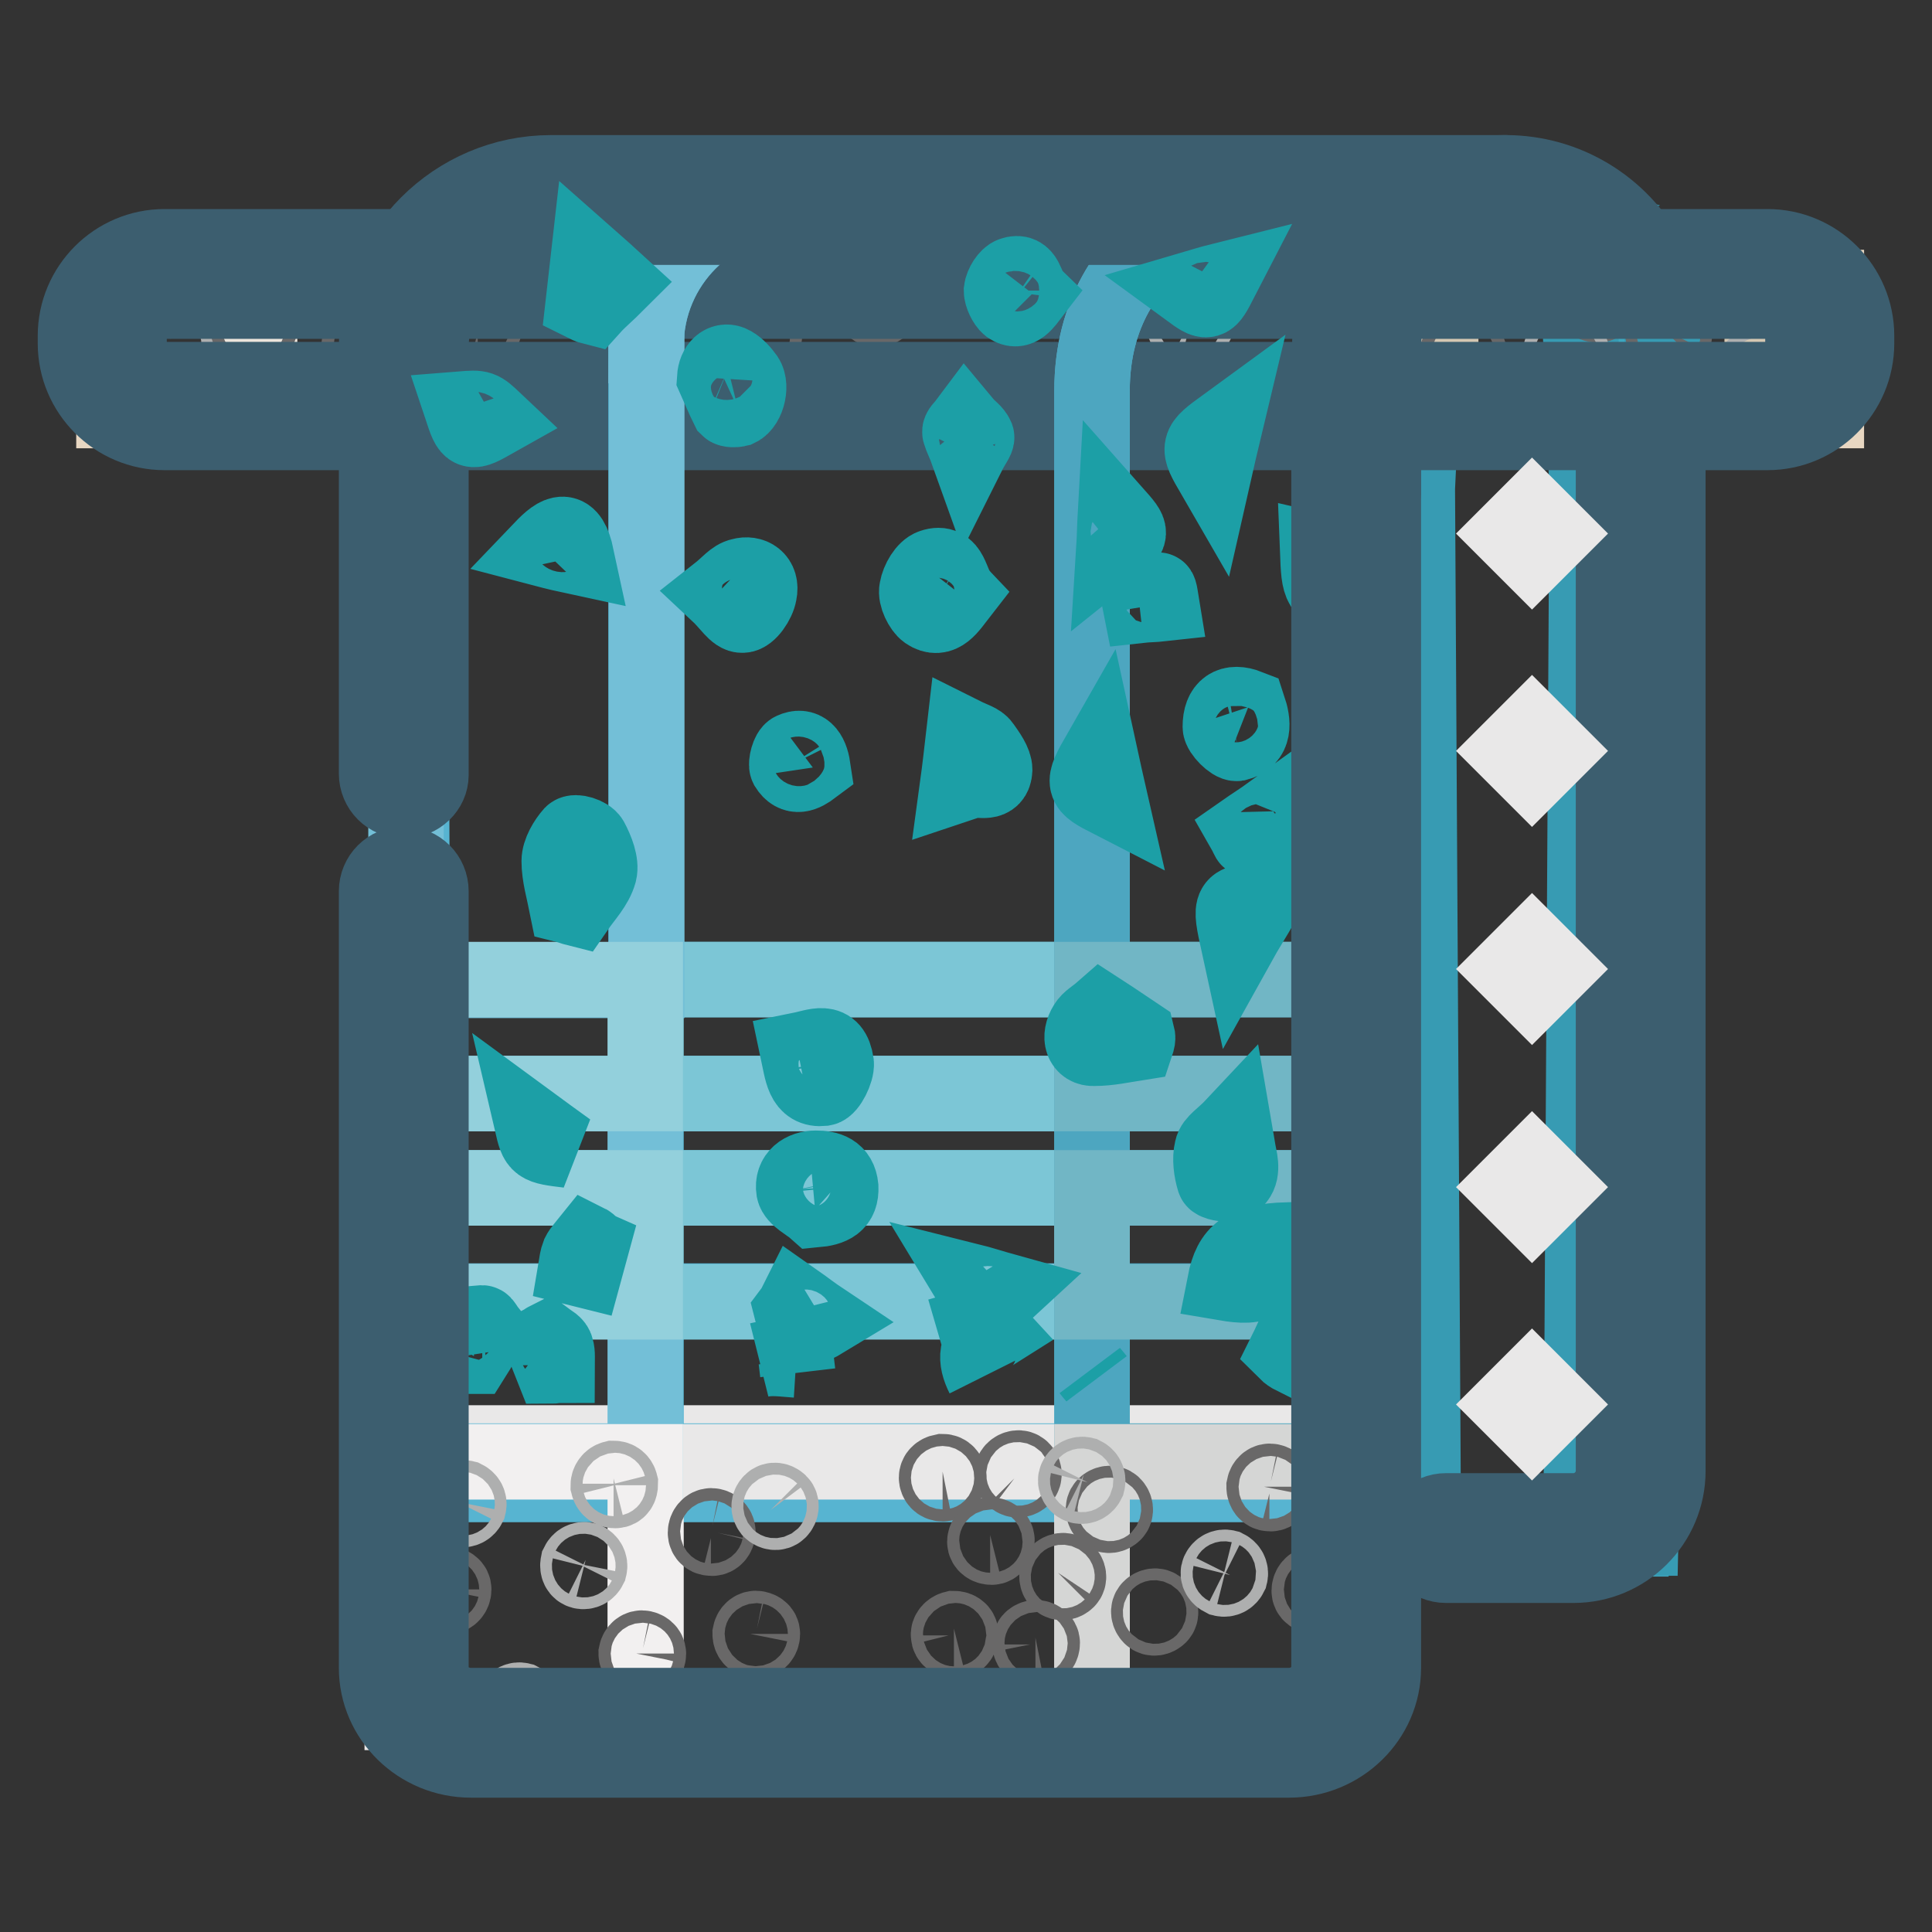 <?xml version="1.0" encoding="utf-8"?>
<!-- Svg Vector Icons : http://www.onlinewebfonts.com/icon -->
<!DOCTYPE svg PUBLIC "-//W3C//DTD SVG 1.1//EN" "http://www.w3.org/Graphics/SVG/1.1/DTD/svg11.dtd">
<svg version="1.1" xmlns="http://www.w3.org/2000/svg" xmlns:xlink="http://www.w3.org/1999/xlink" x="0px" y="0px" viewBox="0 0 256 256" enable-background="new 0 0 256 256" xml:space="preserve">
<rect x="0" y="0" width="256" height="256" fill="#333333" stroke="none"/>
<g> <path stroke-width="10" fill-opacity="0" stroke="#57b4d1"  d="M54.9,196.7h122.9l2.6,5.6l17,0.8l17.7-2l1.7-14.8L214.5,32l-18.2-4.8H63.1l-8.8,20.5L54.9,196.7z"/> <path stroke-width="10" fill-opacity="0" stroke="#e9e8e8"  d="M53.3,191.2h124.5v35.7H53.3V191.2z"/> <path stroke-width="10" fill-opacity="0" stroke="#e8d7c2"  d="M15.1,38.1H242v16.3H15.1V38.1z"/> <path stroke-width="10" fill-opacity="0" stroke="#3da8c0"  d="M178.5,64.7V46c0-10.8,8.8-19.5,19.5-19.5h0.2c9.9,0,17.9,8,17.9,17.9v159.5h-34.8"/> <path stroke-width="10" fill-opacity="0" stroke="#379bb3"  d="M197.3,26.4c-10.8,0-19.5,8.8-19.5,19.5v18.8l2.9,139.1h7.9l-0.8-139.1l0.9-18.8c0-8.9,6-16.4,14.1-18.8 c-1.6-0.5-3.4-0.8-5.2-0.8H197.3L197.3,26.4z"/> <path stroke-width="10" fill-opacity="0" stroke="#379bb3"  d="M200.8,26.4c10.8,0,19.5,8.8,19.5,19.5v18.8l-2.9,139.1h-7.9l0.8-139.1L209.5,46c0-8.9-6-16.4-14.1-18.8 c1.6-0.5,3.4-0.8,5.2-0.8H200.8z"/> <path stroke-width="10" fill-opacity="0" stroke="#e8d7c2"  d="M234.2,53.8H21.8c-4.5,0-8.3-3.7-8.3-8.3v-1c0-4.5,3.7-8.3,8.3-8.3h212.4c4.5,0,8.3,3.7,8.3,8.3v1 C242.4,50.1,238.8,53.8,234.2,53.8z"/> <path stroke-width="10" fill-opacity="0" stroke="#ece5dc"  d="M34.4,45.5v-1c0-4.5,3.7-8.3,8.3-8.3H21.5c-4.5,0-8.3,3.7-8.3,8.3v1c0,4.5,3.7,8.3,8.3,8.3h21.2 C38.1,53.8,34.4,50.1,34.4,45.5z"/> <path stroke-width="10" fill-opacity="0" stroke="#d4c7b2"  d="M233.5,45.5v-1c0-4.5-3.7-8.3-8.3-8.3h9.3c4.5,0,8.3,3.7,8.3,8.3v1c0,4.5-3.7,8.3-8.3,8.3h-9.3 C229.8,53.8,233.5,50.1,233.5,45.5z M190.9,45.5v-1c0-4.5,3.7-8.3,8.3-8.3h-9.3c-4.5,0-8.3,3.7-8.3,8.3v1c0,4.5,3.7,8.3,8.3,8.3 h9.3C194.6,53.8,190.9,50.1,190.9,45.5z"/> <path stroke-width="10" fill-opacity="0" stroke="#696868"  d="M115.7,40.8c0.3,0.3,0.8,0.2,1.1-0.1c0.3-0.3,0.2-0.8-0.1-1.1c-0.3-0.3-0.8-0.2-1.1,0.1 C115.3,40.1,115.4,40.6,115.7,40.8z"/> <path stroke-width="10" fill-opacity="0" stroke="#696868"  d="M103.6,36.1c0.3,0.3,0.8,0.2,1.1-0.1c0.3-0.3,0.2-0.8-0.1-1.1c-0.3-0.3-0.8-0.2-1.1,0.1 C103.2,35.3,103.2,35.8,103.6,36.1L103.6,36.1z"/> <path stroke-width="10" fill-opacity="0" stroke="#696868"  d="M137.4,38.2c0.4,0.1,0.8-0.2,0.9-0.7c0.1-0.4-0.2-0.8-0.7-0.9c-0.4-0.1-0.8,0.2-0.9,0.7 C136.6,37.7,136.9,38.1,137.4,38.2L137.4,38.2z"/> <path stroke-width="10" fill-opacity="0" stroke="#696868"  d="M99.7,44.5c0,0.4,0.4,0.7,0.9,0.7c0.4,0,0.7-0.4,0.7-0.9c0,0,0,0,0,0c0-0.4-0.4-0.7-0.9-0.7 C100,43.7,99.7,44.1,99.7,44.5C99.7,44.5,99.7,44.5,99.7,44.5z"/> <path stroke-width="10" fill-opacity="0" stroke="#696868"  d="M88.9,43.4c0,0.4,0.4,0.7,0.9,0.7c0.4,0,0.7-0.4,0.7-0.9c0,0,0,0,0,0c0-0.4-0.4-0.7-0.9-0.7 C89.2,42.6,88.9,43,88.9,43.4C88.9,43.4,88.9,43.4,88.9,43.4z"/> <path stroke-width="10" fill-opacity="0" stroke="#aeafaf"  d="M125.2,35.8c0.4,0.1,0.8-0.1,1-0.5c0.1-0.4-0.1-0.8-0.5-1c0,0,0,0,0,0c-0.4-0.1-0.8,0.1-1,0.5 C124.5,35.3,124.8,35.7,125.2,35.8C125.2,35.8,125.2,35.8,125.2,35.8z"/> <path stroke-width="10" fill-opacity="0" stroke="#696868"  d="M95,54.7c0.3,0.3,0.8,0.2,1.1-0.1c0.3-0.3,0.2-0.8-0.1-1.1l0,0c-0.3-0.3-0.8-0.2-1.1,0.1 C94.6,53.9,94.6,54.4,95,54.7z"/> <path stroke-width="10" fill-opacity="0" stroke="#aeafaf"  d="M116.6,54.4c0.4,0.1,0.8-0.1,1-0.5c0.1-0.4-0.1-0.8-0.5-1c0,0,0,0,0,0c-0.4-0.1-0.8,0.1-1,0.5 C115.9,53.8,116.2,54.3,116.6,54.4C116.6,54.4,116.6,54.4,116.6,54.4z"/> <path stroke-width="10" fill-opacity="0" stroke="#696868"  d="M22.4,38.1c0.4,0.1,0.8-0.2,0.9-0.7c0.1-0.4-0.2-0.8-0.7-0.9c-0.4-0.1-0.8,0.2-0.9,0.7S22,38.1,22.4,38.1z" /> <path stroke-width="10" fill-opacity="0" stroke="#696868"  d="M48.3,46.6c0.4,0.1,0.8-0.2,0.9-0.7c0.1-0.4-0.2-0.8-0.7-0.9s-0.8,0.2-0.9,0.7 C47.5,46.2,47.8,46.6,48.3,46.6L48.3,46.6z"/> <path stroke-width="10" fill-opacity="0" stroke="#aeafaf"  d="M22.4,46.6c0.4,0.1,0.8-0.2,0.9-0.7c0.1-0.4-0.2-0.8-0.7-0.9c-0.4-0.1-0.8,0.2-0.9,0.7 C21.7,46.2,22,46.6,22.4,46.6C22.4,46.6,22.4,46.6,22.4,46.6z"/> <path stroke-width="10" fill-opacity="0" stroke="#696868"  d="M63.3,44c0.4,0.1,0.8-0.2,0.9-0.7c0.1-0.4-0.2-0.8-0.7-0.9c-0.4-0.1-0.8,0.2-0.9,0.7 C62.6,43.6,62.9,44,63.3,44L63.3,44z"/> <path stroke-width="10" fill-opacity="0" stroke="#aeafaf"  d="M31.7,53.5c0.4,0.1,0.8-0.1,1-0.5c0.1-0.4-0.1-0.8-0.5-1c0,0,0,0,0,0c-0.4-0.1-0.8,0.1-1,0.5 S31.3,53.3,31.7,53.5C31.7,53.5,31.7,53.5,31.7,53.5z"/> <path stroke-width="10" fill-opacity="0" stroke="#696868"  d="M226.8,36c0.3,0.3,0.8,0.2,1.1-0.1c0.3-0.3,0.2-0.8-0.1-1.1l0,0c-0.3-0.3-0.8-0.2-1.1,0.1 C226.5,35.2,226.5,35.7,226.8,36z"/> <path stroke-width="10" fill-opacity="0" stroke="#696868"  d="M210.8,39.7c0,0.4,0.4,0.7,0.9,0.7c0.4,0,0.7-0.4,0.7-0.9c0,0,0,0,0,0c0-0.4-0.4-0.7-0.9-0.7 C211.1,38.9,210.8,39.2,210.8,39.7C210.8,39.7,210.8,39.7,210.8,39.7z"/> <path stroke-width="10" fill-opacity="0" stroke="#aeafaf"  d="M232.8,49.5c0.3,0.3,0.8,0.2,1.1-0.1c0.3-0.3,0.2-0.8-0.1-1.1l0,0c-0.3-0.3-0.8-0.2-1.1,0.1 C232.4,48.8,232.5,49.3,232.8,49.5z"/> <path stroke-width="10" fill-opacity="0" stroke="#696868"  d="M220.6,44.8c0.3,0.3,0.8,0.2,1.1-0.1c0.3-0.3,0.2-0.8-0.1-1.1c-0.3-0.3-0.8-0.2-1.1,0.1 C220.3,44.1,220.3,44.5,220.6,44.8L220.6,44.8z"/> <path stroke-width="10" fill-opacity="0" stroke="#aeafaf"  d="M207,47.5c0.3,0.3,0.8,0.2,1.1-0.1c0.3-0.3,0.2-0.8-0.1-1.1c-0.3-0.3-0.8-0.2-1.1,0.1 C206.7,46.7,206.7,47.2,207,47.5z"/> <path stroke-width="10" fill-opacity="0" stroke="#696868"  d="M193.4,47.5c0.3,0.3,0.8,0.2,1.1-0.1c0.3-0.3,0.2-0.8-0.1-1.1c-0.3-0.3-0.8-0.2-1.1,0.1 C193,46.8,193,47.3,193.4,47.5z"/> <path stroke-width="10" fill-opacity="0" stroke="#696868"  d="M33.1,43.9c0.3,0.3,0.8,0.2,1.1-0.1c0.3-0.3,0.2-0.8-0.1-1.1c0,0,0,0,0,0c-0.3-0.3-0.8-0.2-1.1,0.1 C32.7,43.1,32.8,43.6,33.1,43.9C33.1,43.9,33.1,43.9,33.1,43.9z"/> <path stroke-width="10" fill-opacity="0" stroke="#696868"  d="M216.8,53.2c0,0.4,0.4,0.7,0.9,0.7c0.4,0,0.7-0.4,0.7-0.9c0,0,0,0,0,0c0-0.4-0.4-0.7-0.9-0.7 C217,52.4,216.7,52.8,216.8,53.2C216.8,53.2,216.8,53.2,216.8,53.2z"/> <path stroke-width="10" fill-opacity="0" stroke="#696868"  d="M206,52.1c0,0.4,0.4,0.7,0.9,0.7c0.4,0,0.7-0.4,0.7-0.9c0,0,0,0,0,0c0-0.4-0.4-0.7-0.9-0.7 C206.2,51.3,205.9,51.7,206,52.1C206,52.1,206,52.1,206,52.1z"/> <path stroke-width="10" fill-opacity="0" stroke="#696868"  d="M174.4,39.2c0.4,0.1,0.8-0.2,0.9-0.7c0.1-0.4-0.2-0.8-0.7-0.9c-0.4-0.1-0.8,0.2-0.9,0.7 S174,39.1,174.4,39.2L174.4,39.2z"/> <path stroke-width="10" fill-opacity="0" stroke="#aeafaf"  d="M182.4,35.4c0.3,0.3,0.8,0.4,1.1,0.1c0.3-0.3,0.4-0.8,0.1-1.1c-0.3-0.3-0.8-0.4-1.1-0.1 C182.1,34.6,182.1,35.1,182.4,35.4z"/> <path stroke-width="10" fill-opacity="0" stroke="#aeafaf"  d="M141.4,35.4c0.4,0.1,0.8-0.1,1-0.5c0.1-0.4-0.1-0.8-0.5-1c0,0,0,0,0,0c-0.4-0.1-0.8,0.1-1,0.5 C140.8,34.8,141,35.3,141.4,35.4C141.4,35.4,141.4,35.4,141.4,35.4z"/> <path stroke-width="10" fill-opacity="0" stroke="#696868"  d="M139.5,46.9c0.4,0.1,0.8-0.2,0.9-0.7c0.1-0.4-0.2-0.8-0.7-0.9c-0.4-0.1-0.8,0.2-0.9,0.7 C138.8,46.4,139.1,46.8,139.5,46.9L139.5,46.9z"/> <path stroke-width="10" fill-opacity="0" stroke="#696868"  d="M180.4,52.8c0.4,0.1,0.8-0.2,0.9-0.7c0.1-0.4-0.2-0.8-0.7-0.9c-0.4-0.1-0.8,0.2-0.9,0.7 C179.7,52.3,180,52.7,180.4,52.8z"/> <path stroke-width="10" fill-opacity="0" stroke="#aeafaf"  d="M157.4,43.6c0.4,0.1,0.8-0.1,1-0.5c0.1-0.4-0.1-0.8-0.5-1c0,0,0,0,0,0c-0.4-0.1-0.8,0.1-1,0.5 C156.8,43,157,43.5,157.4,43.6C157.4,43.6,157.4,43.6,157.4,43.6z"/> <path stroke-width="10" fill-opacity="0" stroke="#3c5e6f"  d="M234.2,57.3H21.8C15.3,57.3,10,52,10,45.5v-1c0-6.5,5.3-11.8,11.8-11.8h212.4c6.5,0,11.8,5.3,11.8,11.8v1 C246,52,240.7,57.3,234.2,57.3z M21.8,39.9c-2.6,0-4.7,2.1-4.7,4.7v1c0,2.6,2.1,4.7,4.7,4.7h212.4c2.6,0,4.7-2.1,4.7-4.7v-1 c0-2.6-2.1-4.7-4.7-4.7H21.8z"/> <path stroke-width="10" fill-opacity="0" stroke="#57b4d1"  d="M56.5,35.7c0.5-0.8,1-1.6,1.6-2.3C57.5,34.1,57,34.9,56.5,35.7z M60,31.4c0.9-0.8,1.9-1.6,3-2.3 C62,29.8,61,30.5,60,31.4z M54.3,41c0.1-0.6,0.4-1.2,0.6-1.8C54.6,39.7,54.4,40.3,54.3,41z M85.6,172.4h59.1v21.2H85.6V172.4z  M65.6,27.8c0.6-0.2,1.2-0.5,1.8-0.7C66.8,27.4,66.1,27.6,65.6,27.8z M85.6,45.8v84h59.1v-78c0-21,19.9-25.5,19.9-25.5h-59.4 C94.3,26.3,85.6,35.1,85.6,45.8z M85.6,144.9h59.1v12.5H85.6V144.9z M179.4,193.7h0.3l0-21.2h-0.3V193.7z M179.4,157.4h0.4l0-12.5 h-0.4V157.4z M60,31.4c-0.5,0.4-0.9,0.9-1.3,1.3C59.1,32.2,59.6,31.8,60,31.4z M199.8,26.3h-0.5c0,0-19.9,4.5-19.9,25.5v78h0.4 l0.1-78C179.9,30.8,199.8,26.3,199.8,26.3z"/> <path stroke-width="10" fill-opacity="0" stroke="#7cc6d6"  d="M181,172.4v-15.1h-1.3l0,15.1H181z M85.6,157.4h59.1v15.1H85.6V157.4z"/> <path stroke-width="10" fill-opacity="0" stroke="#7cc6d6"  d="M179.4,172.4h0.3l0-15.1h-0.4V172.4z M181,144.9v-15.1h-1.3v15.1H181z M85.6,129.8h59.1v15.1H85.6V129.8z  M179.4,144.9h0.4v-15.1h-0.4V144.9z"/> <path stroke-width="10" fill-opacity="0" stroke="#e9e8e8"  d="M85.6,193.7h59.1v33H85.6V193.7z"/> <path stroke-width="10" fill-opacity="0" stroke="#73bfd7"  d="M85.6,45.8c0-10.8,8.8-19.5,19.5-19.5H73.2c-2,0-4,0.3-5.8,0.9c-0.6,0.2-1.2,0.4-1.8,0.7 c-0.9,0.4-1.7,0.8-2.5,1.3c-1.1,0.7-2.1,1.4-3,2.3c-0.5,0.4-0.9,0.9-1.3,1.3l-0.6,0.7c-0.6,0.7-1.2,1.5-1.6,2.3 c-0.7,1.1-1.2,2.2-1.6,3.4c-0.2,0.6-0.4,1.2-0.6,1.8c-0.4,1.6-0.6,3.2-0.6,4.9v84h31.9V45.8L85.6,45.8z M53.6,144.9h31.9v12.5H53.6 V144.9z M53.6,172.4h31.9v21.2H53.6V172.4z"/> <path stroke-width="10" fill-opacity="0" stroke="#93d0dc"  d="M53.6,157.4h31.9v15.1H53.6V157.4z M53.6,129.8h31.9v15.1H53.6V129.8z"/> <path stroke-width="10" fill-opacity="0" stroke="#f2f0f0"  d="M53.6,193.7h31.9v33H53.6V193.7z"/> <path stroke-width="10" fill-opacity="0" stroke="#4da6c0"  d="M144.7,144.9h34.7v12.5h-34.7V144.9z M144.7,172.4h34.7v21.2h-34.7V172.4z M144.7,51.8v78h34.7v-78 c0-21,19.9-25.5,19.9-25.5h-34.7C164.6,26.3,144.7,30.8,144.7,51.8z"/> <path stroke-width="10" fill-opacity="0" stroke="#71b6c5"  d="M144.7,157.4h34.7v15.1h-34.7V157.4z M144.7,129.8h34.7v15.1h-34.7V129.8z"/> <path stroke-width="10" fill-opacity="0" stroke="#d5d6d5"  d="M144.7,193.7h34.7v33h-34.7V193.7z"/> <path stroke-width="10" fill-opacity="0" stroke="#696868"  d="M124.1,195.8c0,0.4,0.3,0.8,0.8,0.8c0.4,0,0.8-0.3,0.8-0.8l0,0c0-0.4-0.3-0.8-0.8-0.8 C124.4,195.1,124.1,195.4,124.1,195.8z"/> <path stroke-width="10" fill-opacity="0" stroke="#696868"  d="M146.5,200.6c0.3,0.3,0.8,0.2,1.1-0.1c0.3-0.3,0.2-0.8-0.1-1.1c-0.3-0.3-0.8-0.2-1.1,0.1 C146.1,199.8,146.2,200.3,146.5,200.6L146.5,200.6z"/> <path stroke-width="10" fill-opacity="0" stroke="#696868"  d="M134.4,195.9c0.3,0.3,0.8,0.2,1.1-0.1c0.3-0.3,0.2-0.8-0.1-1.1c-0.3-0.3-0.8-0.2-1.1,0.1 C134,195.1,134,195.6,134.4,195.9z"/> <path stroke-width="10" fill-opacity="0" stroke="#696868"  d="M168.2,197.9c0.4,0.1,0.8-0.2,0.9-0.7c0.1-0.4-0.2-0.8-0.7-0.9l0,0c-0.4-0.1-0.8,0.2-0.9,0.7 C167.5,197.5,167.8,197.9,168.2,197.9C168.2,197.9,168.2,197.9,168.2,197.9z"/> <path stroke-width="10" fill-opacity="0" stroke="#696868"  d="M130.5,204.3c0,0.4,0.4,0.7,0.9,0.7c0.4,0,0.7-0.4,0.7-0.9l0,0c0-0.4-0.4-0.7-0.9-0.7 C130.8,203.5,130.5,203.9,130.5,204.3L130.5,204.3z"/> <path stroke-width="10" fill-opacity="0" stroke="#aeafaf"  d="M143.1,196.9c0.4,0.1,0.8-0.1,1-0.5c0.1-0.4-0.1-0.8-0.5-1c0,0,0,0,0,0c-0.4-0.1-0.8,0.1-1,0.5 S142.7,196.8,143.1,196.9L143.1,196.9z"/> <path stroke-width="10" fill-opacity="0" stroke="#696868"  d="M152.5,214.2c0.3,0.3,0.8,0.2,1.1-0.1c0.3-0.3,0.2-0.8-0.1-1.1s-0.8-0.2-1.1,0.1 C152.1,213.4,152.2,213.9,152.5,214.2z"/> <path stroke-width="10" fill-opacity="0" stroke="#696868"  d="M140.3,209.5c0.3,0.3,0.8,0.2,1.1-0.1c0.3-0.3,0.2-0.8-0.1-1.1l0,0c-0.3-0.3-0.8-0.2-1.1,0.1 C140,208.7,140,209.2,140.3,209.5L140.3,209.5z"/> <path stroke-width="10" fill-opacity="0" stroke="#696868"  d="M174.2,211.5c0.4,0.1,0.8-0.2,0.9-0.7c0.1-0.4-0.2-0.8-0.7-0.9c0,0,0,0,0,0c-0.4-0.1-0.8,0.2-0.9,0.7 S173.7,211.4,174.2,211.5C174.2,211.5,174.2,211.5,174.2,211.5z"/> <path stroke-width="10" fill-opacity="0" stroke="#696868"  d="M136.5,217.9c0,0.4,0.4,0.7,0.9,0.7c0.4,0,0.7-0.4,0.7-0.9l0,0c0-0.4-0.4-0.7-0.9-0.7 C136.7,217.1,136.4,217.4,136.5,217.9L136.5,217.9z"/> <path stroke-width="10" fill-opacity="0" stroke="#696868"  d="M125.7,216.7c0,0.4,0.4,0.7,0.9,0.7s0.7-0.4,0.7-0.9l0,0c0-0.4-0.4-0.7-0.9-0.7 C126,215.9,125.6,216.3,125.7,216.7C125.7,216.7,125.7,216.7,125.7,216.7z"/> <path stroke-width="10" fill-opacity="0" stroke="#aeafaf"  d="M162,209.2c0.4,0.1,0.8-0.1,1-0.5c0.1-0.4-0.1-0.8-0.5-1c0,0,0,0,0,0c-0.4-0.1-0.8,0.1-1,0.5 C161.3,208.6,161.6,209,162,209.2C162,209.2,162,209.2,162,209.2z"/> <path stroke-width="10" fill-opacity="0" stroke="#696868"  d="M143.9,232.8c0.3,0.3,0.8,0.2,1.1-0.1c0.3-0.3,0.2-0.8-0.1-1.1c-0.3-0.3-0.8-0.2-1.1,0.1 C143.5,232,143.5,232.5,143.9,232.8z"/> <path stroke-width="10" fill-opacity="0" stroke="#696868"  d="M131.8,228c0.3,0.3,0.8,0.2,1.1-0.1c0.3-0.3,0.2-0.8-0.1-1.1l0,0c-0.3-0.3-0.8-0.2-1.1,0.1 C131.4,227.3,131.4,227.8,131.8,228z"/> <path stroke-width="10" fill-opacity="0" stroke="#aeafaf"  d="M173.5,232.2c0.4,0.1,0.8-0.1,1-0.5c0.1-0.4-0.1-0.8-0.5-1h0c-0.4-0.1-0.8,0.1-1,0.5 C172.8,231.7,173.1,232.1,173.5,232.2C173.5,232.2,173.5,232.2,173.5,232.2z"/> <path stroke-width="10" fill-opacity="0" stroke="#aeafaf"  d="M153.4,227.8c0.4,0.1,0.8-0.1,1-0.5c0.1-0.4-0.1-0.8-0.5-1c0,0,0,0,0,0c-0.4-0.1-0.8,0.1-1,0.5 C152.7,227.2,153,227.6,153.4,227.8C153.4,227.8,153.4,227.8,153.4,227.8z"/> <path stroke-width="10" fill-opacity="0" stroke="#aeafaf"  d="M140.5,229.1c0.4,0.1,0.8-0.1,1-0.5c0.1-0.4-0.1-0.8-0.5-1c0,0,0,0,0,0c-0.4-0.1-0.8,0.1-1,0.5 C139.8,228.6,140.1,229,140.5,229.1L140.5,229.1z"/> <path stroke-width="10" fill-opacity="0" stroke="#696868"  d="M94.2,203.8c0.4,0.1,0.8-0.2,0.9-0.7c0.1-0.4-0.2-0.8-0.7-0.9c0,0,0,0,0,0c-0.4-0.1-0.8,0.2-0.9,0.7 C93.4,203.4,93.7,203.8,94.2,203.8C94.2,203.8,94.2,203.8,94.2,203.8z"/> <path stroke-width="10" fill-opacity="0" stroke="#aeafaf"  d="M102.1,200.1c0.3,0.3,0.8,0.4,1.1,0.1c0.3-0.3,0.4-0.8,0.1-1.1l0,0c-0.3-0.3-0.8-0.4-1.1-0.1 S101.8,199.7,102.1,200.1z"/> <path stroke-width="10" fill-opacity="0" stroke="#aeafaf"  d="M80.6,196.8c0.1,0.4,0.4,0.7,0.9,0.7s0.7-0.4,0.7-0.9l0,0c-0.1-0.4-0.4-0.7-0.9-0.7 C80.9,196,80.6,196.4,80.6,196.8z"/> <path stroke-width="10" fill-opacity="0" stroke="#aeafaf"  d="M61.1,200c0.4,0.1,0.8-0.1,1-0.5c0.1-0.4-0.1-0.8-0.5-1c0,0,0,0,0,0c-0.4-0.1-0.8,0.1-1,0.5 C60.5,199.5,60.7,199.9,61.1,200C61.1,200,61.1,200,61.1,200z"/> <path stroke-width="10" fill-opacity="0" stroke="#696868"  d="M59.2,211.5c0.4,0.1,0.8-0.2,0.9-0.7s-0.2-0.8-0.7-0.9c0,0,0,0,0,0c-0.4-0.1-0.8,0.2-0.9,0.7 C58.5,211.1,58.8,211.4,59.2,211.5C59.2,211.5,59.2,211.5,59.2,211.5z"/> <path stroke-width="10" fill-opacity="0" stroke="#696868"  d="M85,220c0.4,0.1,0.8-0.2,0.9-0.7c0.1-0.4-0.2-0.8-0.7-0.9c0,0,0,0,0,0c-0.4-0.1-0.8,0.2-0.9,0.7 C84.3,219.5,84.6,219.9,85,220C85,220,85,220,85,220z"/> <path stroke-width="10" fill-opacity="0" stroke="#696868"  d="M100.1,217.4c0.4,0.1,0.8-0.2,0.9-0.7s-0.2-0.8-0.7-0.9c0,0,0,0,0,0c-0.4-0.1-0.8,0.2-0.9,0.7 C99.4,217,99.7,217.3,100.1,217.4C100.1,217.4,100.1,217.4,100.1,217.4z"/> <path stroke-width="10" fill-opacity="0" stroke="#aeafaf"  d="M77.1,208.2c0.4,0.1,0.8-0.1,1-0.5c0.1-0.4-0.1-0.8-0.5-1c0,0,0,0,0,0c-0.4-0.1-0.8,0.1-1,0.5 C76.5,207.7,76.7,208.1,77.1,208.2C77.1,208.2,77.1,208.2,77.1,208.2z"/> <path stroke-width="10" fill-opacity="0" stroke="#696868"  d="M90.1,227.7c0.1,0.4,0.5,0.6,1,0.5c0.4-0.1,0.6-0.5,0.5-1l0,0c-0.1-0.4-0.5-0.6-1-0.5 C90.2,226.8,90,227.3,90.1,227.7z"/> <path stroke-width="10" fill-opacity="0" stroke="#696868"  d="M103,229c0.1,0.4,0.5,0.6,1,0.5c0.4-0.1,0.6-0.5,0.5-1c-0.1-0.4-0.5-0.6-1-0.5 C103.1,228.2,102.9,228.6,103,229z"/> <path stroke-width="10" fill-opacity="0" stroke="#aeafaf"  d="M58.5,232.2c0.4,0.1,0.8-0.1,1-0.5c0.1-0.4-0.1-0.8-0.5-1c0,0,0,0,0,0c-0.4-0.1-0.8,0.1-1,0.5 C57.9,231.7,58.1,232.1,58.5,232.2C58.5,232.2,58.5,232.2,58.5,232.2z"/> <path stroke-width="10" fill-opacity="0" stroke="#aeafaf"  d="M68.5,226.8c0.4,0.1,0.8-0.1,1-0.5c0.1-0.4-0.1-0.8-0.5-1c0,0,0,0,0,0c-0.4-0.1-0.8,0.1-1,0.5 C67.9,226.3,68.1,226.7,68.5,226.8C68.5,226.8,68.5,226.8,68.5,226.8z"/> <path stroke-width="10" fill-opacity="0" stroke="#3c5e6f"  d="M53.5,106.1c-2,0-3.6-1.6-3.6-3.6V46c0-12.7,10.4-23.1,23.1-23.1h126.6c2,0,3.6,1.6,3.6,3.6 s-1.6,3.6-3.6,3.6H73.1c-8.8,0-16,7.2-16,16v56.6C57.1,104.5,55.5,106.1,53.5,106.1z M208.5,207.4h-16.9c-2,0-3.6-1.6-3.6-3.6 c0-2,1.6-3.6,3.6-3.6h16.9c2.9,0,5.3-2.4,5.3-5.3V57.8c0-2,1.6-3.6,3.6-3.6s3.6,1.6,3.6,3.6v137.1 C221,201.8,215.4,207.4,208.5,207.4z"/> <path stroke-width="10" fill-opacity="0" stroke="#3c5e6f"  d="M179.8,68.3c-2,0-3.6-1.6-3.6-3.6V46c0-12.7,10.4-23.1,23.1-23.1h0.2c8,0,15.2,4.4,19,11.4 c0.9,1.8,0.3,3.9-1.5,4.8s-3.9,0.3-4.8-1.5c-2.5-4.7-7.3-7.6-12.7-7.6h-0.2c-8.8,0-16,7.2-16,16v18.8 C183.4,66.7,181.8,68.3,179.8,68.3z"/> <path stroke-width="10" fill-opacity="0" stroke="#e9e8e8"  d="M200,186.1l3-3l3,3l-3,3L200,186.1z M200,157.3l3-3l3,3l-3,3L200,157.3z M200,128.4l3-3l3,3l-3,3L200,128.4 z M200,99.5l3-3l3,3l-3,3L200,99.5z M200,70.7l3-3l3,3l-3,3L200,70.7z"/> <path stroke-width="10" fill-opacity="0" stroke="#1c9fa6"  d="M97.8,54.2c-0.4,0.1-1.1,0.1-1.3-0.1c-0.7-1.4-1.3-2.9-1.8-4c0.1-1.6,1.1-2.4,2.1-2c0.7,0.3,1.4,1,1.9,1.7 C99.7,50.8,99.1,53.6,97.8,54.2z M127.2,78.7c-1.4,1.8-2.5,3.7-4.4,2.4c-0.7-0.5-1.5-2.1-1.3-3c0.2-1.2,1.1-2.7,2-3 C126.1,74.2,125.9,77.3,127.2,78.7z M136.8,38.9c-1,1.3-1.8,2.6-3.1,1.7c-0.5-0.4-1-1.5-1-2.1c0.1-0.8,0.8-1.9,1.4-2.1 C136,35.7,135.9,38,136.8,38.9L136.8,38.9z M128.8,103.4c-0.5,0.1-1,0.3-1.9,0.6c0.3-2.2,0.5-4,0.8-6.6c1.2,0.6,2.1,0.8,2.5,1.4 c0.7,1,1.6,2.2,1.6,3.2C131.7,104,129.9,103.2,128.8,103.4z M124.4,177c2.4-0.7,4.3-1.2,6.2-1.8l1.2,1.3c-2.7,1.7-2.6,3.7-1.5,5.9  M79.4,115.6c-0.5,1.8-1.9,3.2-3,4.8c-0.4-0.1-0.9-0.3-1.3-0.4c-0.4-2-1-4-1-5.9c0-1.2,0.9-2.7,1.7-3.6c0.4-0.4,2.1,0.1,2.5,0.8 C79,112.6,79.7,114.4,79.4,115.6L79.4,115.6z M162.3,170c0.8-4.1,2.6-5.5,8.2-5.7C168.1,170.1,167,170.8,162.3,170z M105.2,157.7 c-0.3-1.9,1.2-2.9,2.9-2.9c1.6,0,3.1,0.4,3.3,2.5c0.1,2.2-1.2,2.8-3.4,3C107.1,159.5,105.4,158.7,105.2,157.7z M174.6,73 c3.9,0.9,4.5,1.7,4.2,6.8C174.8,78.1,174.8,78.1,174.6,73z M150.6,138.2c-1.9,0.3-3.7,0.7-5.6,0.7c-1.6,0.1-2.1-1.5-1.1-3.1 c0.4-0.7,1.2-1.1,2-1.8c1.7,1.1,3.3,2.2,4.8,3.2C150.8,137.6,150.7,137.9,150.6,138.2z M110.8,140.9c0.1,1-1,3.2-1.7,3.3 c-2.7,0.3-2.8-2.2-3.4-5C108.2,138.7,110.3,137.5,110.8,140.9z M163,156.8c-0.6,0.2-2-0.1-2.1-0.4c-0.4-1.3-0.6-2.9-0.3-4.1 c0.2-1,1.4-1.6,2.9-3.2c0.4,2.3,0.5,3.2,0.7,4.1C164.5,154.6,164.6,156.2,163,156.8L163,156.8z M100.6,180.2c1.6-0.4,3.3-0.1,4.9,0 l0.2,1.7 M100.6,78.6c-0.2,1.2-1.4,2.9-2.2,2.9c-0.9,0.1-1.8-1.5-3.3-2.9c1.4-1.1,2.1-2.1,3.1-2.3C99.6,75.9,101,76.7,100.6,78.6z  M163.9,98.5c-0.6,0.1-2.2-1.5-2.2-2.2c0-2.6,1.4-3.5,3.7-2.6C166.1,95.8,166.3,97.9,163.9,98.5z M78.5,40.7 c-0.4-0.1-0.8-0.3-1.2-0.5c0.2-1.7,0.4-3.4,0.7-6.1c1.7,1.5,2.6,2.3,3.8,3.4C80.4,38.9,79.4,39.7,78.5,40.7z M167.4,119.4 c-1.2,2.1-2.3,3.8-3.3,5.6C162.9,119.5,162.9,119.5,167.4,119.4z M63.9,175.3c0.2,0,0.4,0.5,0.8,1c-0.6,1.1-1.2,2.3-1.9,3.4 c-0.5,0-1,0-1.5,0c-0.2-1.3-0.8-2.7-0.4-3.7C61.2,175.4,62.9,175.4,63.9,175.3z M61.2,54.2c2.5-0.2,2.5-0.2,4.3,1.5 C62.3,57.5,62.3,57.5,61.2,54.2z M162.3,56.4c-0.6,2.5-1,4.3-1.5,6.5C158.6,59.1,158.6,59.1,162.3,56.4z M145.7,99.8 c0.5,2.3,0.9,4,1.4,6.2C143.4,104.1,143.3,104,145.7,99.8z M107.7,101.7c-1.2,0.9-2.4,1.5-3.4-0.1c-0.2-0.4,0.2-2,0.7-2.2 C106.5,98.7,107.4,99.7,107.7,101.7z M128.4,169.7c1.6,0.4,3.1,0.9,4.9,1.4C130.7,173.5,130.7,173.5,128.4,169.7z M76.4,73.8 c-1.4-0.3-2.7-0.6-4.6-1.1C74,70.4,75.5,69.6,76.4,73.8z M164.9,110.1c1-0.7,2-1.3,3.8-2.6c0.1,4-1.1,4.5-3.2,3.7 C165.4,111.2,165.3,110.8,164.9,110.1z M157.5,38.4c1.7-0.5,3-0.9,4.2-1.2C160.1,40.3,160.1,40.3,157.5,38.4z M105.6,172.5 c1,0.7,2,1.5,3.5,2.5c-2.8,1.7-3.7,0.7-4.2-1.3C105.2,173.3,105.4,172.9,105.6,172.5z M70.5,148.9c1.5,1.1,2.7,2,4.8,3.5 C71.2,151.9,71.2,151.9,70.5,148.9z M150.8,78.5c0.9-0.1,1.8-0.4,2.7-0.3c0.2,0,0.3,1.2,0.4,1.8c-0.9,0.1-1.9,0.1-2.8,0.2 C151,79.7,150.9,79.1,150.8,78.5z M127.2,57.3c-0.1-0.3,0.4-0.7,0.7-1.1c0.5,0.6,1.2,1,1.5,1.7c0.1,0.3-0.5,1-1.1,2.2 C127.8,58.7,127.4,58,127.2,57.3z M147.8,68.1c2.3,2.6,2.3,2.6-0.2,4.6C147.7,71.1,147.7,69.9,147.8,68.1z M144.4,181.6 c0.3,0.4,0.6,0.7,0.9,1.1 M73.7,178.7c0.2,0.6,0.1,1.4,0.1,2.2c-0.2,0-0.5,0.1-0.7,0.1c-0.4-1-0.8-2.1-1.2-3.1 c0.2-0.1,0.4-0.3,0.6-0.4C72.9,177.8,73.6,178.1,73.7,178.7z M171.4,179.8c-0.4-0.2-0.7-0.4-1-0.7c0.5-1,0.9-2,1.4-2.9 c0.3,0.2,0.6,0.4,1,0.6c-0.1,0.5-0.1,1.1-0.3,1.5C172.2,178.8,171.7,179.3,171.4,179.8L171.4,179.8z M76.7,166.2 c0.3-0.6,0.8-1.1,1.2-1.6c0.2,0.1,0.3,0.3,0.5,0.4c-0.3,1.1-0.6,2.2-0.9,3.3c-0.4-0.1-0.8-0.2-1.2-0.3 C76.4,167.4,76.5,166.7,76.7,166.2z"/> <path stroke-width="10" fill-opacity="0" stroke="#3c5e6f"  d="M170.8,233.2H62.4c-6.9,0-12.5-5.5-12.5-12.2V118.1c0-2,1.6-3.6,3.6-3.6c2,0,3.6,1.6,3.6,3.6V221 c0,2.8,2.4,5,5.3,5h108.4c2.9,0,5.3-2.3,5.3-5v-169c0-2,1.6-3.6,3.6-3.6s3.6,1.6,3.6,3.6v169C183.3,227.7,177.7,233.2,170.8,233.2z "/></g>
</svg>